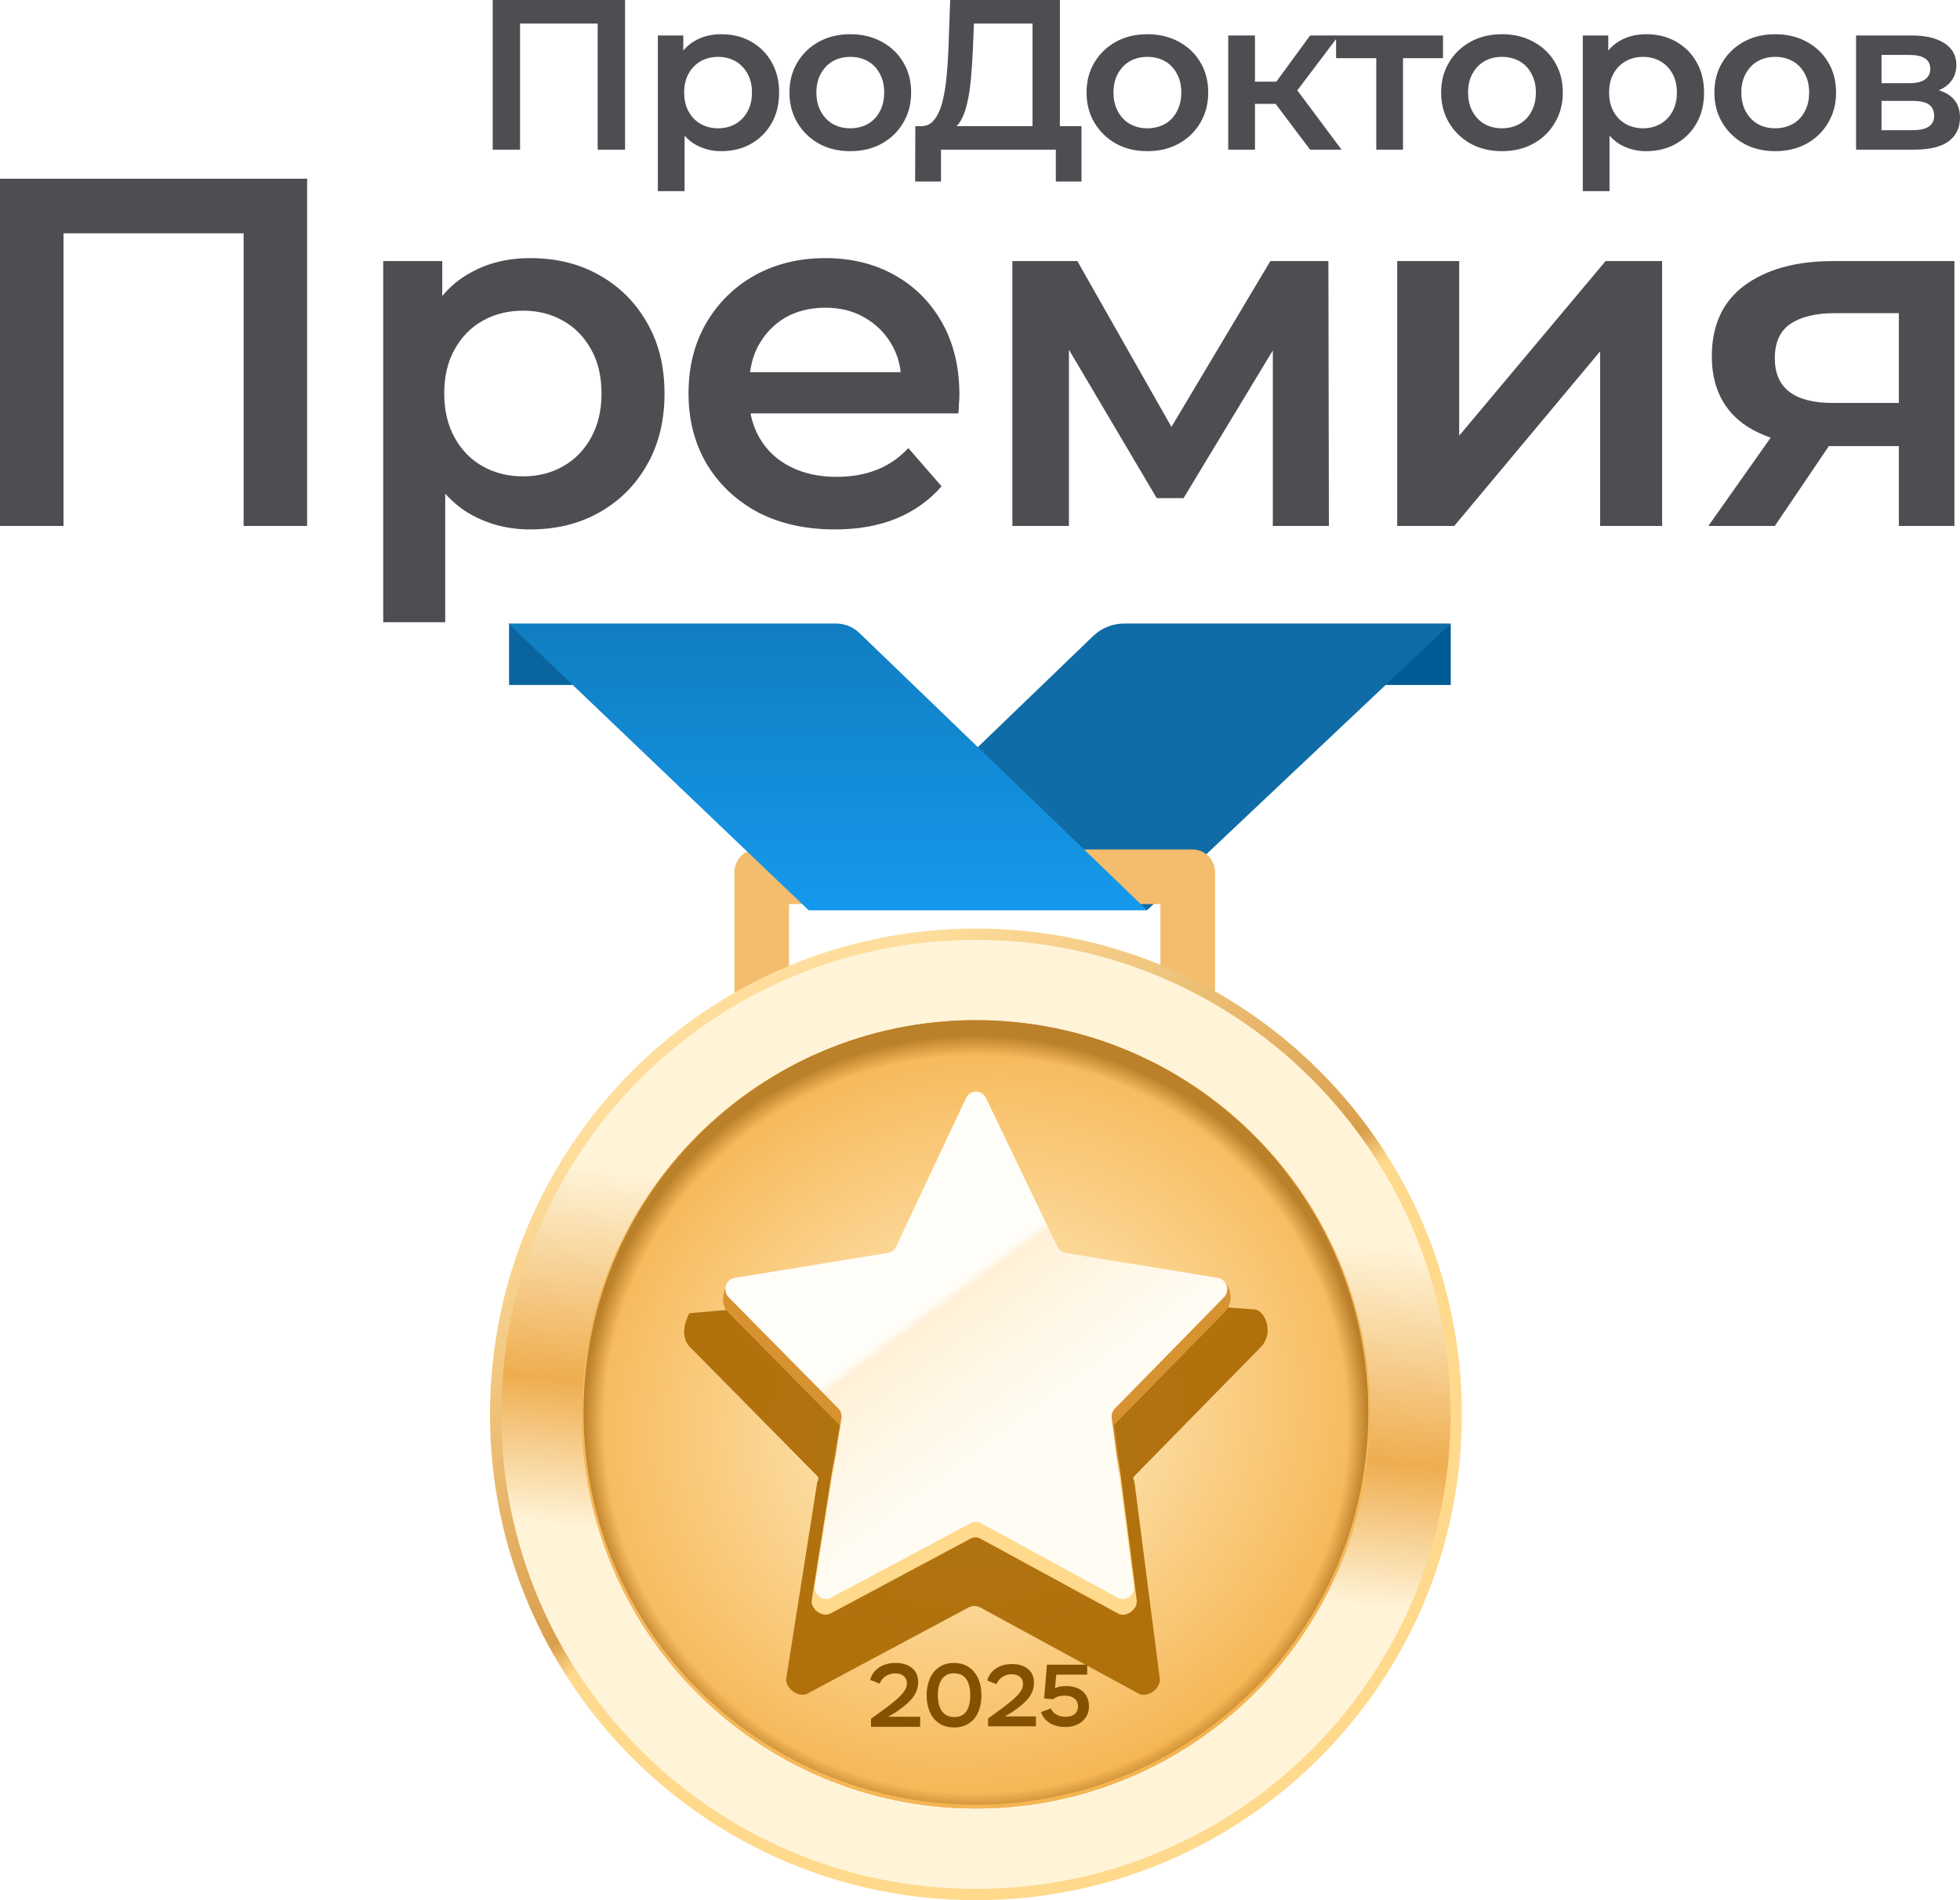 <?xml version="1.0" encoding="UTF-8"?> <svg xmlns="http://www.w3.org/2000/svg" width="132" height="128" viewBox="0 0 132 128" fill="none"><path d="M35.698 17.387C37.458 17.387 39.006 17.765 40.343 18.523C41.701 19.28 42.77 20.338 43.55 21.696C44.352 23.055 44.753 24.659 44.753 26.508C44.753 28.357 44.352 29.971 43.55 31.352C42.77 32.711 41.702 33.77 40.343 34.527C39.006 35.285 37.458 35.663 35.698 35.663C34.25 35.663 32.925 35.329 31.722 34.661C31.071 34.293 30.493 33.822 29.984 33.251V41.911H25.808V17.587H29.784V19.939C30.319 19.296 30.942 18.779 31.655 18.389C32.836 17.72 34.184 17.387 35.698 17.387ZM55.593 17.387C57.33 17.387 58.879 17.765 60.237 18.523C61.596 19.28 62.665 20.349 63.444 21.73C64.224 23.111 64.614 24.737 64.614 26.608C64.614 26.787 64.602 26.987 64.58 27.21C64.58 27.433 64.569 27.644 64.547 27.845H50.548C50.662 28.461 50.873 29.029 51.182 29.549C51.672 30.373 52.363 31.008 53.254 31.453C54.145 31.898 55.169 32.121 56.327 32.121C57.33 32.121 58.232 31.965 59.034 31.653C59.836 31.341 60.549 30.852 61.173 30.184L63.411 32.756C62.609 33.691 61.595 34.415 60.37 34.928C59.167 35.418 57.787 35.663 56.227 35.663C54.245 35.663 52.507 35.274 51.015 34.494C49.544 33.692 48.397 32.6 47.573 31.219C46.772 29.838 46.37 28.267 46.37 26.508C46.37 24.726 46.76 23.156 47.54 21.797C48.342 20.416 49.433 19.335 50.815 18.556C52.218 17.776 53.811 17.387 55.593 17.387ZM20.683 35.43H16.406V15.716H4.277V35.43H0V12.04H20.683V35.43ZM78.893 28.757L85.555 17.587H89.464L89.497 35.43H85.722V23.604L79.707 33.558H77.903L71.989 23.555V35.43H68.18V17.587H72.557L78.893 28.757ZM98.273 29.348L108.131 17.587H111.939V35.43H107.763V23.668L97.939 35.43H94.097V17.587H98.273V29.348ZM131.625 35.43H127.883V30.05H123.168L119.529 35.43H115.052L119.251 29.48C118.539 29.236 117.908 28.915 117.357 28.513C115.976 27.466 115.286 25.962 115.286 24.002C115.286 21.908 116.021 20.315 117.491 19.224C118.984 18.132 120.966 17.587 123.438 17.587H131.625V35.43ZM35.23 20.928C34.228 20.928 33.326 21.151 32.524 21.597C31.723 22.042 31.087 22.688 30.619 23.534C30.151 24.358 29.918 25.35 29.918 26.508C29.918 27.644 30.151 28.635 30.619 29.481C31.087 30.328 31.723 30.974 32.524 31.42C33.326 31.865 34.228 32.088 35.23 32.088C36.233 32.088 37.124 31.865 37.903 31.42C38.705 30.974 39.34 30.328 39.808 29.481C40.275 28.635 40.51 27.644 40.51 26.508C40.51 25.35 40.275 24.358 39.808 23.534C39.34 22.688 38.705 22.042 37.903 21.597C37.124 21.151 36.233 20.928 35.23 20.928ZM123.572 21.095C122.28 21.095 121.277 21.34 120.564 21.83C119.874 22.298 119.529 23.067 119.529 24.136C119.529 26.14 120.832 27.143 123.438 27.143H127.883V21.095H123.572ZM55.593 20.727C54.568 20.727 53.665 20.95 52.886 21.395C52.129 21.841 51.528 22.465 51.082 23.267C50.792 23.8 50.604 24.402 50.513 25.071H60.661C60.58 24.398 60.384 23.785 60.069 23.233C59.624 22.454 59.012 21.841 58.232 21.395C57.475 20.95 56.595 20.728 55.593 20.727ZM48.567 2.305C49.326 2.305 49.993 2.468 50.569 2.794C51.155 3.12 51.616 3.576 51.952 4.162C52.298 4.748 52.471 5.439 52.471 6.236C52.471 7.033 52.298 7.729 51.952 8.324C51.616 8.91 51.155 9.366 50.569 9.692C49.993 10.019 49.326 10.183 48.567 10.183C47.944 10.182 47.372 10.038 46.853 9.75C46.573 9.591 46.325 9.387 46.105 9.141V12.876H44.305V2.391H46.019V3.405C46.249 3.128 46.517 2.905 46.825 2.736C47.334 2.448 47.915 2.305 48.567 2.305ZM110.859 2.305C111.618 2.305 112.285 2.468 112.861 2.794C113.447 3.12 113.908 3.576 114.244 4.162C114.59 4.748 114.763 5.439 114.763 6.236C114.763 7.033 114.59 7.729 114.244 8.324C113.908 8.91 113.447 9.366 112.861 9.692C112.285 10.019 111.618 10.183 110.859 10.183C110.235 10.183 109.664 10.038 109.146 9.75C108.865 9.591 108.616 9.387 108.396 9.14V12.876H106.597V2.391H108.311V3.404C108.541 3.128 108.809 2.905 109.116 2.736C109.625 2.448 110.206 2.305 110.859 2.305ZM71.381 8.497H72.836V12.227H71.107V10.081H63.373V12.227H61.631L61.645 8.497H62.119C62.419 8.48 62.67 8.356 62.869 8.123C63.109 7.854 63.296 7.479 63.431 6.999C63.565 6.519 63.666 5.958 63.733 5.314C63.801 4.662 63.848 3.956 63.877 3.197L63.992 0H71.381V8.497ZM57.258 2.305C58.055 2.305 58.761 2.473 59.375 2.809C59.999 3.145 60.484 3.606 60.83 4.191C61.185 4.777 61.362 5.459 61.362 6.236C61.362 6.995 61.185 7.671 60.83 8.267C60.484 8.862 59.999 9.333 59.375 9.679C58.761 10.015 58.055 10.183 57.258 10.183C56.471 10.183 55.77 10.015 55.155 9.679C54.541 9.333 54.056 8.862 53.701 8.267C53.346 7.671 53.168 6.995 53.168 6.236C53.168 5.468 53.346 4.791 53.701 4.205C54.056 3.61 54.541 3.145 55.155 2.809C55.77 2.473 56.471 2.305 57.258 2.305ZM77.266 2.305C78.062 2.305 78.768 2.473 79.383 2.809C80.007 3.145 80.492 3.606 80.838 4.191C81.193 4.777 81.37 5.459 81.37 6.236C81.37 6.995 81.193 7.671 80.838 8.267C80.492 8.862 80.007 9.333 79.383 9.679C78.768 10.015 78.062 10.183 77.266 10.183C76.478 10.183 75.778 10.015 75.163 9.679C74.549 9.333 74.063 8.862 73.708 8.267C73.353 7.671 73.176 6.995 73.176 6.236C73.176 5.468 73.353 4.791 73.708 4.205C74.063 3.61 74.549 3.145 75.163 2.809C75.778 2.473 76.478 2.305 77.266 2.305ZM101.146 2.305C101.942 2.305 102.648 2.473 103.263 2.809C103.887 3.145 104.371 3.606 104.717 4.191C105.072 4.777 105.25 5.459 105.25 6.236C105.25 6.995 105.072 7.671 104.717 8.267C104.371 8.862 103.887 9.333 103.263 9.679C102.648 10.015 101.942 10.183 101.146 10.183C100.358 10.183 99.657 10.015 99.043 9.679C98.428 9.333 97.943 8.862 97.588 8.267C97.233 7.671 97.055 6.995 97.055 6.236C97.055 5.468 97.233 4.791 97.588 4.205C97.943 3.61 98.429 3.145 99.043 2.809C99.657 2.473 100.358 2.305 101.146 2.305ZM119.55 2.305C120.347 2.305 121.053 2.473 121.667 2.809C122.291 3.145 122.776 3.606 123.121 4.191C123.476 4.777 123.654 5.459 123.654 6.236C123.654 6.995 123.476 7.671 123.121 8.267C122.775 8.862 122.291 9.333 121.667 9.679C121.053 10.015 120.347 10.183 119.55 10.183C118.763 10.183 118.062 10.015 117.447 9.679C116.833 9.333 116.347 8.862 115.992 8.267C115.637 7.671 115.459 6.995 115.459 6.236C115.459 5.468 115.637 4.791 115.992 4.205C116.347 3.61 116.833 3.145 117.447 2.809C118.062 2.473 118.763 2.305 119.55 2.305ZM42.096 10.081H40.252V1.584H35.024V10.081H33.181V0H42.096V10.081ZM84.518 5.502H85.958L88.232 2.391H97.182V3.917H94.488V10.081H92.688V3.917H89.981V2.632L87.369 6.087L90.35 10.081H88.232L85.909 6.999H84.518V10.081H82.717V2.391H84.518V5.502ZM128.76 2.391C129.691 2.391 130.42 2.564 130.948 2.909C131.486 3.255 131.755 3.744 131.755 4.378C131.755 5.002 131.505 5.492 131.006 5.848C130.874 5.939 130.729 6.017 130.574 6.084C130.865 6.169 131.11 6.286 131.309 6.438C131.769 6.774 132 7.268 132 7.921C132 8.603 131.745 9.135 131.236 9.52C130.727 9.894 129.955 10.081 128.918 10.081H125.001V2.391H128.76ZM126.715 8.771H128.774C129.264 8.77 129.633 8.694 129.883 8.54C130.132 8.377 130.258 8.132 130.258 7.806C130.258 7.46 130.142 7.206 129.912 7.043C129.682 6.88 129.321 6.798 128.832 6.798H126.715V8.771ZM48.366 3.831C47.934 3.831 47.545 3.927 47.199 4.119C46.854 4.311 46.58 4.59 46.379 4.954C46.177 5.309 46.076 5.737 46.076 6.236C46.076 6.726 46.177 7.153 46.379 7.518C46.581 7.882 46.854 8.161 47.199 8.354C47.545 8.546 47.934 8.642 48.366 8.642C48.798 8.642 49.182 8.546 49.519 8.354C49.864 8.161 50.137 7.882 50.339 7.518C50.54 7.153 50.642 6.726 50.642 6.236C50.642 5.737 50.541 5.309 50.339 4.954C50.137 4.589 49.864 4.311 49.519 4.119C49.182 3.927 48.798 3.831 48.366 3.831ZM57.273 3.831C56.831 3.831 56.437 3.927 56.092 4.119C55.756 4.311 55.487 4.589 55.285 4.954C55.084 5.309 54.982 5.737 54.982 6.236C54.982 6.726 55.084 7.153 55.285 7.518C55.487 7.882 55.756 8.161 56.092 8.354C56.437 8.545 56.826 8.642 57.258 8.642C57.7 8.642 58.094 8.546 58.44 8.354C58.785 8.161 59.053 7.882 59.245 7.518C59.447 7.153 59.548 6.726 59.548 6.236C59.548 5.737 59.447 5.309 59.245 4.954C59.053 4.59 58.785 4.311 58.44 4.119C58.094 3.927 57.705 3.831 57.273 3.831ZM77.28 3.831C76.839 3.831 76.445 3.927 76.1 4.119C75.764 4.311 75.495 4.589 75.293 4.954C75.091 5.309 74.99 5.737 74.99 6.236C74.99 6.726 75.091 7.153 75.293 7.518C75.495 7.882 75.764 8.161 76.1 8.354C76.445 8.545 76.834 8.642 77.266 8.642C77.707 8.642 78.102 8.546 78.447 8.354C78.793 8.161 79.061 7.882 79.253 7.518C79.454 7.153 79.556 6.726 79.556 6.236C79.556 5.737 79.455 5.309 79.253 4.954C79.061 4.59 78.793 4.311 78.447 4.119C78.102 3.927 77.712 3.831 77.28 3.831ZM101.159 3.831C100.718 3.831 100.324 3.927 99.978 4.119C99.643 4.311 99.374 4.589 99.172 4.954C98.97 5.309 98.87 5.737 98.87 6.236C98.87 6.726 98.97 7.153 99.172 7.518C99.374 7.882 99.642 8.161 99.978 8.354C100.324 8.546 100.713 8.642 101.146 8.642C101.587 8.642 101.981 8.545 102.326 8.354C102.672 8.161 102.941 7.882 103.133 7.518C103.334 7.153 103.436 6.726 103.436 6.236C103.436 5.737 103.334 5.309 103.133 4.954C102.941 4.589 102.672 4.311 102.326 4.119C101.981 3.927 101.591 3.831 101.159 3.831ZM110.657 3.831C110.225 3.831 109.837 3.927 109.491 4.119C109.146 4.311 108.872 4.589 108.67 4.954C108.468 5.309 108.368 5.737 108.368 6.236C108.368 6.726 108.468 7.153 108.67 7.518C108.872 7.882 109.146 8.161 109.491 8.354C109.837 8.545 110.225 8.642 110.657 8.642C111.089 8.642 111.474 8.545 111.81 8.354C112.155 8.161 112.429 7.882 112.631 7.518C112.832 7.153 112.934 6.726 112.934 6.236C112.934 5.737 112.832 5.309 112.631 4.954C112.429 4.589 112.155 4.311 111.81 4.119C111.474 3.927 111.089 3.831 110.657 3.831ZM119.563 3.831C119.122 3.831 118.728 3.927 118.383 4.119C118.047 4.311 117.778 4.589 117.576 4.954C117.375 5.309 117.274 5.737 117.274 6.236C117.274 6.726 117.375 7.153 117.576 7.518C117.778 7.882 118.047 8.161 118.383 8.354C118.728 8.546 119.118 8.642 119.55 8.642C119.991 8.642 120.385 8.545 120.73 8.354C121.076 8.161 121.345 7.882 121.537 7.518C121.739 7.153 121.84 6.726 121.84 6.236C121.84 5.737 121.739 5.309 121.537 4.954C121.345 4.589 121.076 4.311 120.73 4.119C120.385 3.927 119.996 3.831 119.563 3.831ZM65.519 3.37C65.491 4.042 65.447 4.68 65.39 5.285C65.342 5.88 65.26 6.423 65.144 6.913C65.039 7.403 64.89 7.81 64.698 8.137C64.615 8.278 64.524 8.397 64.425 8.497H69.537V1.584H65.591L65.519 3.37ZM126.715 5.603H128.602C129.062 5.602 129.407 5.521 129.638 5.357C129.878 5.185 129.998 4.945 129.998 4.638C129.998 4.321 129.878 4.085 129.638 3.932C129.407 3.778 129.062 3.701 128.602 3.701H126.715V5.603Z" fill="#4F4D52"></path><path d="M97.703 42L92.877 46.139H97.703V42Z" fill="#005A94"></path><path d="M54.458 61.313H77.252L97.703 42H75.723C74.935 42 74.178 42.306 73.61 42.852L54.458 61.313Z" fill="#106CA6"></path><path d="M81.829 71.384H49.459V58.743C49.459 57.903 50.14 57.221 50.981 57.221H80.307C81.148 57.221 81.829 57.903 81.829 58.743L81.829 71.384ZM53.137 67.705H78.151V60.9H53.137V67.705Z" fill="#F3BD6D"></path><path d="M34.283 42L39.109 46.139H34.283V42Z" fill="#0A649E"></path><path d="M77.252 61.313H54.458L34.237 42H56.294C56.885 42 57.453 42.229 57.879 42.639L77.252 61.313Z" fill="url(#paint0_linear_33_317)"></path><path d="M98.451 95.274C98.451 77.201 83.799 62.549 65.726 62.549C47.652 62.549 33 77.201 33 95.274C33 113.348 47.652 128 65.726 128C83.799 128 98.451 113.348 98.451 95.274Z" fill="url(#paint1_linear_33_317)"></path><path d="M97.69 95.274C97.69 77.621 83.379 63.31 65.726 63.31C48.072 63.31 33.761 77.621 33.761 95.274C33.761 112.928 48.072 127.239 65.726 127.239C83.379 127.239 97.69 112.928 97.69 95.274Z" fill="url(#paint2_linear_33_317)"></path><path d="M65.725 121.819C80.386 121.819 92.271 109.935 92.271 95.275C92.271 80.614 80.386 68.729 65.725 68.729C51.065 68.729 39.18 80.614 39.18 95.275C39.18 109.935 51.065 121.819 65.725 121.819Z" fill="#E9B76E"></path><path d="M65.725 121.819C80.386 121.819 92.271 109.935 92.271 95.275C92.271 80.614 80.386 68.729 65.725 68.729C51.065 68.729 39.18 80.614 39.18 95.275C39.18 109.935 51.065 121.819 65.725 121.819Z" fill="url(#paint3_radial_33_317)"></path><path d="M65.725 121.819C80.386 121.819 92.271 109.935 92.271 95.275C92.271 80.614 80.386 68.729 65.725 68.729C51.065 68.729 39.18 80.614 39.18 95.275C39.18 109.935 51.065 121.819 65.725 121.819Z" fill="url(#paint4_radial_33_317)"></path><path d="M65.726 121.57C80.32 121.57 92.151 109.739 92.151 95.145C92.151 80.551 80.32 68.72 65.726 68.72C51.132 68.72 39.301 80.551 39.301 95.145C39.301 109.739 51.132 121.57 65.726 121.57Z" fill="url(#paint5_radial_33_317)"></path><g filter="url(#filter0_f_33_317)"><path d="M65.24 108.277C65.483 108.147 65.773 108.148 66.015 108.28L76.676 114.081C77.277 114.407 78.196 113.744 78.104 113.051L76.409 99.877C76.373 99.61 76.222 99.606 76.409 99.416L84.892 90.763C85.837 89.818 85.213 88.319 84.538 88.208L72.59 87.362C72.322 87.318 72.092 87.143 71.972 86.892L66.445 75.325C66.138 74.684 65.249 74.686 64.945 75.328L59.48 86.889C59.361 87.141 59.129 87.318 58.86 87.362L46.428 88.462C46.428 88.462 45.586 89.857 46.494 90.765L55.02 99.405C55.213 99.601 55.064 99.683 55.02 99.958L52.957 113.031C52.846 113.729 53.791 114.398 54.4 114.072L65.24 108.277Z" fill="#A96800" fill-opacity="0.9"></path></g><path d="M65.36 103.647C65.571 103.534 65.823 103.535 66.034 103.65L75.312 108.698C75.834 108.982 76.634 108.405 76.555 107.802L75.079 96.337C75.048 96.105 74.917 96.102 75.079 95.936L82.461 88.406C83.284 87.583 82.745 86.291 82.157 86.194L71.756 85.446C71.523 85.408 71.322 85.255 71.218 85.037L66.408 74.971C66.141 74.413 65.367 74.414 65.103 74.974L60.347 85.035C60.243 85.254 60.041 85.408 59.807 85.446L49.045 86.399C49.045 86.399 48.255 87.618 49.045 88.407L56.465 95.927C56.633 96.097 56.504 96.168 56.465 96.408L54.67 107.785C54.574 108.392 55.395 108.974 55.926 108.691L65.36 103.647Z" fill="url(#paint6_linear_33_317)"></path><path d="M65.376 102.604C65.594 102.487 65.854 102.489 66.072 102.607L75.27 107.625C75.81 107.919 76.447 107.462 76.364 106.84L74.871 95.531C74.84 95.291 74.919 95.049 75.087 94.879L82.428 87.39C82.864 86.945 82.625 86.179 82.018 86.08L71.766 84.399C71.526 84.36 71.32 84.203 71.212 83.979L66.404 73.965C66.127 73.389 65.329 73.392 65.057 73.97L60.351 83.974C60.244 84.201 60.036 84.36 59.794 84.399L49.486 86.08C48.879 86.179 48.639 86.948 49.078 87.392L56.456 94.869C56.63 95.045 56.71 95.297 56.67 95.544L54.881 106.812C54.781 107.439 55.418 107.914 55.966 107.622L65.376 102.604Z" fill="url(#paint7_linear_33_317)"></path><path d="M64.246 112.018C64.546 112.018 64.81 112.072 65.037 112.182C65.269 112.291 65.461 112.444 65.615 112.639C65.774 112.83 65.894 113.059 65.975 113.327C66.056 113.591 66.097 113.879 66.097 114.191C66.097 114.508 66.056 114.8 65.975 115.068C65.898 115.332 65.782 115.561 65.628 115.756C65.474 115.947 65.281 116.097 65.05 116.206C64.823 116.312 64.559 116.365 64.258 116.365C63.958 116.365 63.691 116.312 63.46 116.206C63.233 116.097 63.04 115.947 62.882 115.756C62.728 115.561 62.61 115.332 62.529 115.068C62.448 114.8 62.407 114.508 62.407 114.191C62.407 113.879 62.448 113.591 62.529 113.327C62.61 113.059 62.728 112.83 62.882 112.639C63.036 112.444 63.227 112.291 63.454 112.182C63.685 112.072 63.949 112.018 64.246 112.018ZM73.219 112.805H71.137L71.048 113.725C71.131 113.681 71.23 113.645 71.345 113.618C71.46 113.59 71.606 113.576 71.783 113.576C72.037 113.576 72.26 113.61 72.454 113.677C72.647 113.744 72.809 113.837 72.94 113.956C73.07 114.074 73.169 114.219 73.236 114.389C73.304 114.555 73.338 114.739 73.338 114.941C73.338 115.154 73.298 115.346 73.219 115.516C73.139 115.686 73.029 115.832 72.886 115.954C72.744 116.077 72.574 116.172 72.376 116.239C72.183 116.302 71.971 116.334 71.742 116.334C71.584 116.334 71.422 116.318 71.256 116.287C71.09 116.251 70.932 116.196 70.782 116.121C70.635 116.042 70.502 115.937 70.384 115.806C70.265 115.676 70.174 115.515 70.111 115.326L70.776 115.083C70.811 115.173 70.862 115.254 70.929 115.326C70.997 115.397 71.074 115.457 71.161 115.504C71.251 115.551 71.349 115.587 71.451 115.61C71.558 115.634 71.667 115.646 71.778 115.646C72.038 115.646 72.24 115.583 72.382 115.456C72.529 115.33 72.602 115.166 72.602 114.964C72.602 114.727 72.523 114.545 72.365 114.419C72.207 114.288 71.985 114.223 71.7 114.223C71.522 114.223 71.37 114.245 71.244 114.288C71.121 114.328 71.013 114.387 70.918 114.466L70.319 114.407L70.508 112.136H73.219V112.805ZM60.3 112.018C60.543 112.018 60.76 112.048 60.951 112.109C61.142 112.17 61.302 112.257 61.432 112.37C61.566 112.48 61.666 112.612 61.73 112.767C61.8 112.921 61.834 113.091 61.834 113.278C61.834 113.489 61.803 113.682 61.742 113.856C61.682 114.031 61.588 114.199 61.462 114.362C61.337 114.524 61.176 114.687 60.981 114.849C60.791 115.007 60.564 115.178 60.3 115.36L59.812 115.641H61.968V116.322H58.662V115.78L59.623 115.08C59.778 114.959 59.941 114.833 60.111 114.703C60.282 114.569 60.437 114.433 60.579 114.295C60.725 114.153 60.846 114.006 60.939 113.856C61.032 113.706 61.079 113.552 61.079 113.394C61.079 113.187 61.008 113.024 60.865 112.906C60.727 112.785 60.535 112.724 60.287 112.724C60.145 112.724 60.017 112.744 59.904 112.785C59.794 112.821 59.695 112.872 59.606 112.937C59.52 112.998 59.447 113.071 59.386 113.156C59.326 113.237 59.277 113.323 59.24 113.412L58.601 113.156C58.654 112.97 58.733 112.805 58.838 112.663C58.948 112.521 59.076 112.403 59.222 112.31C59.372 112.212 59.538 112.14 59.721 112.091C59.904 112.042 60.097 112.018 60.3 112.018ZM68.141 112.094C68.378 112.094 68.59 112.123 68.776 112.183C68.961 112.242 69.118 112.327 69.245 112.437C69.375 112.544 69.472 112.673 69.535 112.823C69.602 112.973 69.635 113.139 69.635 113.321C69.635 113.527 69.606 113.715 69.547 113.884C69.488 114.055 69.396 114.219 69.274 114.377C69.151 114.535 68.995 114.693 68.805 114.851C68.62 115.006 68.398 115.171 68.141 115.349L67.667 115.622H69.766V116.287H66.546V115.759L67.483 115.077C67.633 114.958 67.791 114.835 67.957 114.709C68.123 114.578 68.275 114.446 68.414 114.312C68.556 114.173 68.673 114.031 68.764 113.884C68.855 113.738 68.9 113.588 68.9 113.434C68.9 113.233 68.831 113.075 68.693 112.96C68.559 112.841 68.37 112.782 68.129 112.782C67.991 112.782 67.867 112.801 67.756 112.841C67.649 112.877 67.552 112.926 67.465 112.99C67.382 113.049 67.311 113.12 67.252 113.203C67.193 113.282 67.145 113.365 67.109 113.452L66.487 113.203C66.538 113.021 66.615 112.86 66.718 112.722C66.824 112.584 66.949 112.47 67.091 112.379C67.238 112.284 67.4 112.212 67.578 112.165C67.755 112.117 67.943 112.094 68.141 112.094ZM64.246 112.718C63.889 112.718 63.619 112.848 63.436 113.108C63.254 113.364 63.162 113.725 63.162 114.191C63.162 114.666 63.258 115.031 63.448 115.287C63.643 115.539 63.913 115.664 64.258 115.664C64.627 115.664 64.899 115.539 65.074 115.287C65.252 115.031 65.342 114.666 65.342 114.191C65.342 113.717 65.25 113.353 65.068 113.101C64.889 112.846 64.615 112.718 64.246 112.718Z" fill="#845100"></path><defs><filter id="filter0_f_33_317" x="40.072" y="68.845" width="51.301" height="51.321" filterUnits="userSpaceOnUse" color-interpolation-filters="sRGB"><feFlood flood-opacity="0" result="BackgroundImageFix"></feFlood><feBlend mode="normal" in="SourceGraphic" in2="BackgroundImageFix" result="shape"></feBlend><feGaussianBlur stdDeviation="3" result="effect1_foregroundBlur_33_317"></feGaussianBlur></filter><linearGradient id="paint0_linear_33_317" x1="55.745" y1="42" x2="55.745" y2="61.313" gradientUnits="userSpaceOnUse"><stop stop-color="#117DC1"></stop><stop offset="1" stop-color="#1599EC"></stop></linearGradient><linearGradient id="paint1_linear_33_317" x1="52.157" y1="62.549" x2="101.644" y2="140.771" gradientUnits="userSpaceOnUse"><stop offset="0.057" stop-color="#FFDE9D"></stop><stop offset="0.354" stop-color="#DA9F4D"></stop><stop offset="0.38" stop-color="#FFD98C"></stop></linearGradient><linearGradient id="paint2_linear_33_317" x1="68.411" y1="63.305" x2="61.306" y2="134.116" gradientUnits="userSpaceOnUse"><stop offset="0.254" stop-color="#FFF4D8"></stop><stop offset="0.457" stop-color="#EFAD4F"></stop><stop offset="0.595" stop-color="#FFF4D8"></stop></linearGradient><radialGradient id="paint3_radial_33_317" cx="0" cy="0" r="1" gradientUnits="userSpaceOnUse" gradientTransform="translate(65.725 95.275) rotate(90) scale(26.545 26.545)"><stop offset="0.591" stop-color="#F7BF6F"></stop><stop offset="1" stop-color="#DFAA5D"></stop></radialGradient><radialGradient id="paint4_radial_33_317" cx="0" cy="0" r="1" gradientUnits="userSpaceOnUse" gradientTransform="translate(65.726 95.274) rotate(-114.32) scale(26.431 29.044)"><stop offset="0.069" stop-color="#FFF0C8"></stop><stop offset="1" stop-color="#F6B450"></stop></radialGradient><radialGradient id="paint5_radial_33_317" cx="0" cy="0" r="1" gradientUnits="userSpaceOnUse" gradientTransform="translate(65.726 95.96) rotate(90) scale(26.294 26.496)"><stop offset="0.948" stop-color="#BC812B" stop-opacity="0"></stop><stop offset="1" stop-color="#BB802A"></stop></radialGradient><linearGradient id="paint6_linear_33_317" x1="65.749" y1="113.785" x2="65.733" y2="74.449" gradientUnits="userSpaceOnUse"><stop offset="0.365" stop-color="#FFD98C"></stop><stop offset="0.401" stop-color="#D79331"></stop></linearGradient><linearGradient id="paint7_linear_33_317" x1="44.13" y1="119.813" x2="31.669" y2="102.922" gradientUnits="userSpaceOnUse"><stop offset="0.188" stop-color="#FFFCF4"></stop><stop offset="0.672" stop-color="#FFF1D7"></stop><stop offset="0.698" stop-color="#FFFDF7"></stop></linearGradient></defs></svg> 